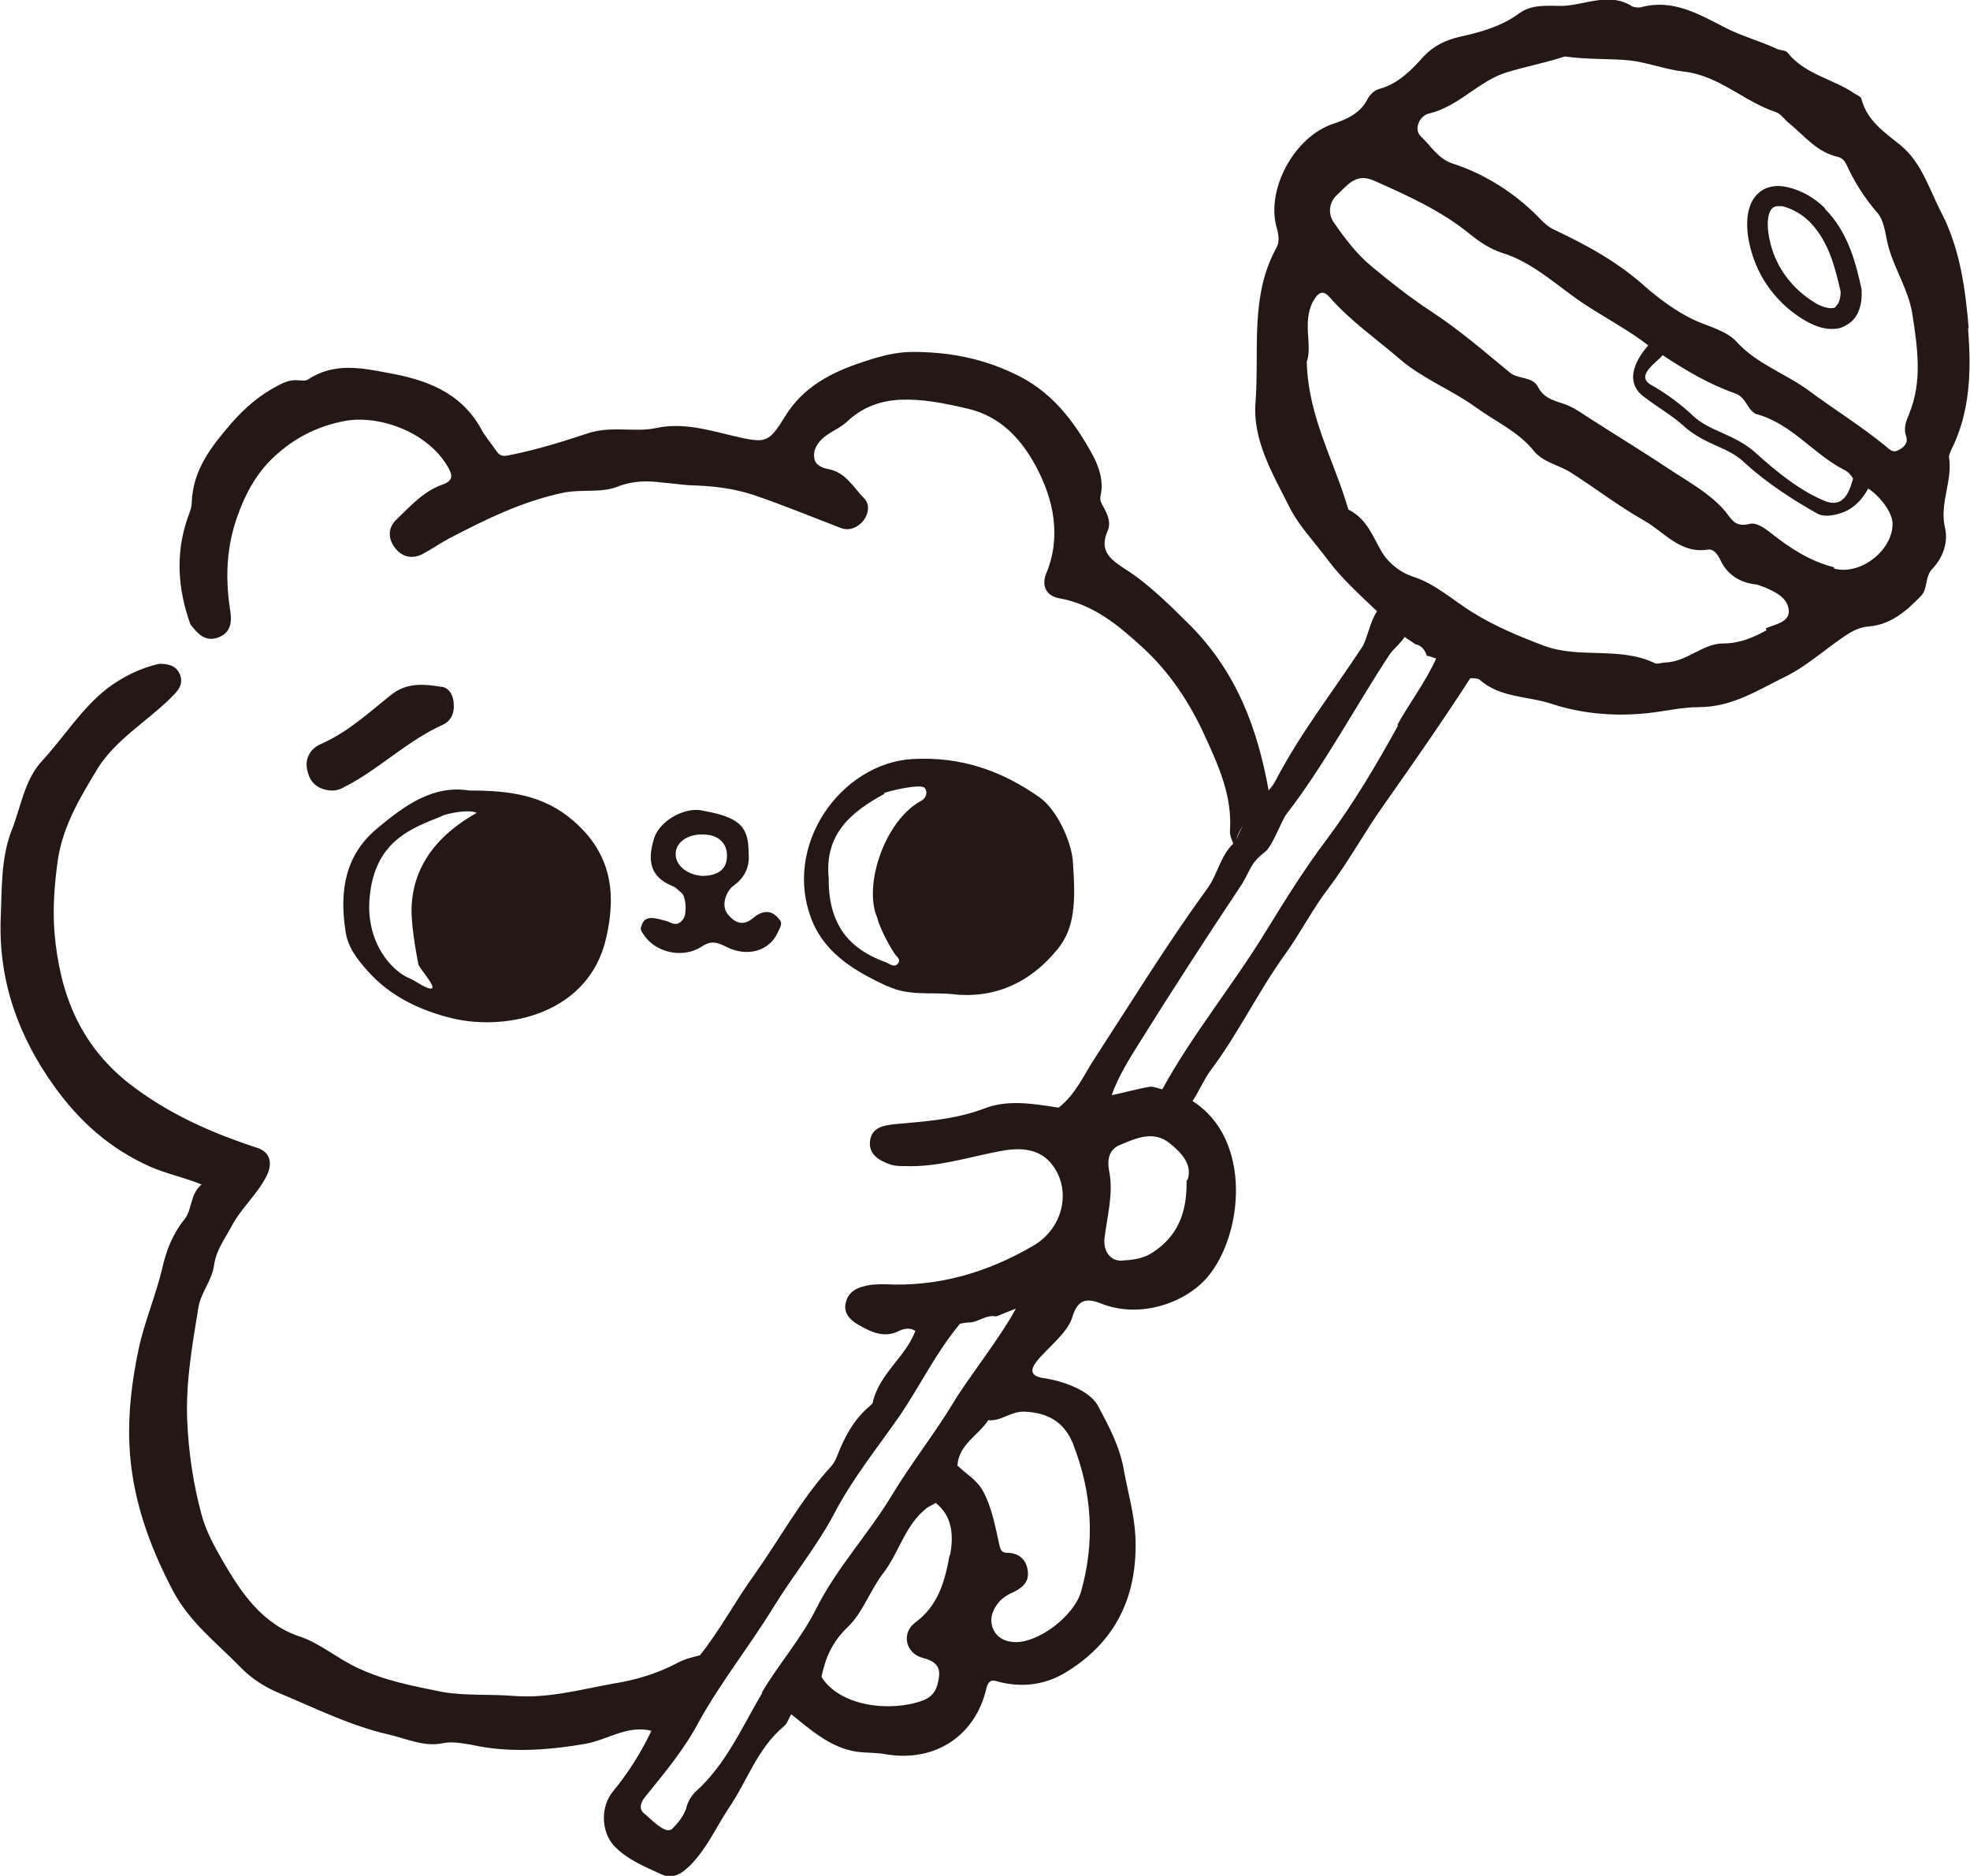 ﻿<?xml version="1.0" encoding="UTF-8"?>
<svg preserveAspectRatio="xMidYMid meet" id="uuid-1b1937e0-5cc4-434a-a53b-f899577567e8" data-name=" 圖層 2" xmlns="http://www.w3.org/2000/svg" viewBox="0 0 300 285.7">
  <defs>
    
  </defs>
  <path fill="#231815" d="M299.8,50c-.5-6-1.3-12-4.1-17.5-1.9-3.6-3-7.7-6.3-10.4-2.5-2-5-3.7-5.9-6.9,0-.4-.6-.7-1-.9-3.3-2.3-7.6-2.9-10.3-6.3-.3-.4-1.2-.3-1.7-.6-2.6-1.2-5.3-1.9-7.8-3.2-4.1-2.1-8-4.4-12.8-3.1-.4.1-1,0-1.3-.1-3.5-2.3-7.2-.2-10.7-.1-2,0-4.6-.3-6.5,1.1-2.7,2-5.9,2.9-9.1,3.6-2.1.5-3.9,1.3-5.5,3-1.8,2-3.8,4.1-6.6,4.9-.9.2-1.6.9-2,1.7-1.1,2.1-3.2,3-5.3,3.7-5.8,2-10.1,9.9-8.5,15.7.3,1,.5,2.2,0,3.1-4.1,7.4-2.6,15.6-3.2,23.5-.5,5.9,2.7,11.1,5.2,16.1,1.4,2.8,3.9,5.4,5.9,8.1,2.1,2.8,4.8,5.2,7.4,7.7-1.1,1.6-1.5,4.3-2.3,5.5-4.4,6.7-9.4,13.1-13.1,20.2-.3.6-.7,1.1-1.1,1.6-1.7-9.4-4.8-17.8-11.7-24.9-2.9-2.9-6.4-6.4-9.8-8.6-2.3-1.5-4.5-2.8-3-6.1.5-1.2,0-2.3-.5-3.3-.3-.6-.8-1.2-.6-2,.5-2.2-.2-4.3-1.2-6.2-2.9-5.3-6.4-9.9-12.2-12.5-4.9-2.3-9.9-3.2-15.2-3.2-2.7,0-5.1.7-7.5,1.5-4.9,1.6-9.2,3.8-12,8.4-2.5,4.1-3,4-7.8,2.9-3.8-.9-7.7-2.1-11.8-1.2-1.9.4-3.9.2-5.9.2-1.5,0-3,.1-4.5.6-3.9,1.3-7.8,2.5-11.8,3.3-.9.2-1.5.3-2.1-.6-.8-1.2-1.8-2.3-2.4-3.5-3.1-5.5-8.4-7.4-14.1-8.4-4.1-.8-8.3-1.6-12.2,1-.5.3-1.2.1-1.9.1-1,0-1.9.4-2.8.9-2.7,1.4-5,3.4-7,5.7-3,3.5-5.8,7-6,12,0,.9-.4,1.7-.7,2.6-1.8,5.4-1.4,10.7.5,16,1.1,1.4,2.2,2.7,4.2,2,2.2-.8,2.1-2.7,1.8-4.5-.7-4.8-.5-9.4,1.2-14.1,1.2-3.4,2.9-6.4,5.3-8.7,3-2.9,6.7-4.9,11.1-5.7,4.9-.9,12.4,1.5,15.6,7,.7,1.2.9,2.1-.8,2.7-2.9,1-4.9,3.3-7,5.3-1.3,1.2-1.4,2.9-.2,4.4,1.1,1.4,2.7,1.7,4.3.8,1.3-.7,2.6-1.6,3.9-2.3,5.6-2.9,11.2-5.7,17.6-7,2.8-.5,5.6.1,8.1-.9,2.3-.9,4.5-.9,6.8-.6,1.3.1,2.7.3,4,.4,3.4.1,6.6.4,9.9,1.5,4.4,1.5,8.8,3.3,13.2,5,1.3.5,2.5,0,3.4-1,.9-1.1,1.1-2.6.2-3.5-1.6-1.6-2.7-3.8-5.2-4.4-1.1-.2-2.3-.6-2.4-1.8-.2-1.3.6-2.4,1.6-3.2,1-.8,2.3-1.3,3.3-2.2,2.2-2.1,4.8-3.2,7.9-3.4,3.6-.2,6.9.5,10.4,1.3,5.4,1.2,8.5,5,10.6,8.9,2.6,4.9,3.9,10.6,1.5,16.3-.7,1.8,0,3.3,1.9,3.7,5.3.9,9.2,4.2,12.9,7.6,4,3.7,7,8.2,9.3,13.2,2.2,4.8,4.3,9.4,3.9,14.8,0,.6.3,1.2.5,1.8.2-.2.5-.4.5-.6.2-.9.6-1.6,1-2.2-.4.7-.7,1.4-1,2.2,0,.2-.3.4-.5.6-2,1.9-2.4,4.8-4,6.9-6.1,8.4-11.5,17.2-17.1,25.8-1.7,2.6-2.9,5.5-5.5,7.5-3.9-.6-7.8-1.3-11.5.2-4.3,1.6-8.8,1.9-13.3,2.3-1.9.2-3.6.5-3.9,2.5-.3,2.1,1.4,3.1,3.2,3.7.7.2,1.4.2,2.1.2,5,.2,9.8-1.4,14.6-2.3,2.7-.5,5.6-.5,7.6,1.8,3.3,3.9,2,9.9-2.6,12.6-7,4.1-14.5,6.3-22.6,5.9-1.1,0-2.2,0-3.2.3-1.4.3-2.5,1.1-2.8,2.5-.4,1.5.6,2.6,1.8,3.3,1.9,1.1,4,2.2,6.3,1,.9-.4,1.7-.5,2.5,0-1.5,4-5.5,6.5-6.5,10.9,0,.2-.3.4-.5.6-2.4,2-3.8,4.7-4.9,7.5-.2.6-.5,1.1-.9,1.6-4.6,5-7.8,11-11.7,16.5-2.9,4-5.2,8.4-8.3,12.3-1.2.3-2.4.6-3.5,1.2-3,1.6-6.4,2.6-9.6,3.1-5,.9-10,2.3-15.2,1.9-3.6-.3-7.3,0-10.9-.6-4.4-.9-8.8-1.7-13-3.7-3-1.4-5.5-3.6-8.6-4.7-5.9-1.9-9.1-6.8-11.9-11.6-1.2-2.1-2.5-4.4-3.2-7-1.3-4.8-2-9.6-2.2-14.6-.2-5.8.8-11.3,1.7-16.9.4-2.4,2.1-4.2,2.4-6.5.3-2.3,1.7-4.1,2.7-6,1.5-2.8,3.9-4.8,5.3-7.6,1-2,.5-3.7-1.5-4.3-7-2.3-13.6-5.2-19.6-9.9-7.5-6-10.4-13.8-11.2-22.8-.3-3.8,0-7.4.5-11.1.8-5.3,3.5-9.7,6.1-14,2.7-4.3,7.3-7,11-10.6,1-1,2-1.9,1.6-3.4-.5-1.6-1.8-1.9-3.2-1.9-2.9.6-5.6,2-7.9,3.7-4,3.1-6.6,7.4-10,11.1-2.7,2.9-3.2,7-4.6,10.5-1.7,4.3-1.5,9.1-1.7,13.7-.3,9.5,2.8,17.9,8.2,25.4,3.8,5.3,8.5,9.5,14.6,12.2,2.5,1.1,5.1,1.6,7.8,2.7-1.8,1.5-1.4,3.8-2.6,5.3-1.8,2.2-2.8,4.8-3.4,7.5-1,4.2-2.7,8.1-3.6,12.3-1,4.8-1.6,9.6-1.4,14.3.3,8,2.9,15.4,6.7,22.6,2.6,4.8,6.6,7.8,10.2,11.5,1.6,1.7,3.8,3.1,6,4,5.5,2.3,10.9,5,16.7,6.3,2.6.6,5.3,1.9,8.1,1.3,1.5-.3,2.8,0,4.2.2,5.8,1.3,11.6.9,17.5-.1,3.4-.6,6.4-2.9,10.1-2,0,0,0,0,0,0h0c-1.6,3.4-3.6,6.5-5.9,9.3-1.8,2.2-1.8,5.9.1,8.1,2,2.2,4.8,3.3,7.4,4.5,1.7.7,3-.1,4.3-1.4,2.5-2.5,3.9-5.7,5.8-8.6,2.9-4.2,4.4-9.2,8.5-12.6.5-.4.7-1.2,1.1-1.8,3,2.4,6,5.1,10,5.7,1.5.2,3,.1,4.5.4,7.4,1.2,13.5-2.8,15.2-10,.4-1.6,1.1-1.3,2.1-1,3.8.9,7.3.3,10.5-1.8,7.5-4.8,10.5-11.8,10.1-20.5-.2-3.4-1.1-6.5-1.7-9.7-.6-3.8-2.3-6.9-4-10.1-1.3-2.4-5.5-3.8-8.2-4.2-2.2-.3-2.1-1.3-1.1-2.6,1.6-2,4.7-4.3,5.4-6.7.7-2.3,1.8-3.1,4.3-2.1,5.9,2.4,12.8,0,16.2-3.9,5.6-6.5,6.9-21.2-2.2-26.9,1-1.5,1.7-3.2,2.7-4.6,4.3-5.7,7.3-12.1,11.5-17.9,2.3-3.2,4.1-6.8,6.5-9.9,3.1-4.1,5.5-8.6,8.5-12.8,4.1-5.8,9.1-13,13.1-19.2,0,0,0,0,.1,0,.4,0,1,0,1.3.2,3.1,2.8,7.4,2.5,11,3.7,4.2,1.4,9,1.9,13.7,1.5,2.9-.2,5.8-1,8.7-1,5.1,0,9-2.6,13.1-4.6,3.1-1.5,5.9-4,8.8-6,1.3-.9,2.5-1.6,4.1-1.7,3.3-.3,5.7-2.4,7.9-4.7,1-1.1.5-2.9,1.7-4.1,1.6-1.7,2.4-4,1.9-6.2-.9-3.7,1.2-7.2.6-10.8,0-.3.2-.7.3-1,3-5.9,3.1-12.3,2.6-18.6h0ZM116.1,257.8c-3.1,5.2-5.5,10.9-10.2,15.1-.7.7-1.2,1.6-1.4,2.5-.4,1.2-1.2,2.2-2.1,3.1-1,1.1-3.5-1.7-4.3-2.3-.9-.7-.5-1.8.2-2.6,3-3.7,6-7.3,8.2-11.5,3.4-6.1,7.8-11.6,11.4-17.5,2.9-4.7,6.5-9.1,9.1-14,2.8-5.4,6.7-10.2,10.1-15.1,3.1-4.6,5.5-9.6,9.1-13.9.5-.1,1.1-.2,1.7-.2,1.3-.2,2.4-1.2,3.8-.9,1-.4,2-.8,3-1.2-2.2,4.2-7.5,10.9-9.5,14.3-2.9,4.8-6.4,9.2-9.3,14-3.6,6-8.5,11.2-11.6,17.4-2.3,4.6-5.7,8.4-8.3,12.8ZM144.6,236.9c-.7,3.9-1.7,7.6-5.2,10.2-2.2,1.6-1.5,4.7,1.1,5.4,1.7.4,2.7,1.2,2.5,2.8-.2,1.6-.6,3-2.5,3.7-4.9,1.8-12.6.9-15.4-3.6.6-2.9,1.6-5.3,4-7.6,2.3-2.2,3.4-5.6,5.4-8.2,2.4-3.1,3.3-7.3,6.6-9.9.4-.3.9-.5,1.4-.8h0c2.6,2.1,2.7,5,2.2,7.9h0ZM163.4,219.9c2.9,7.4,3.4,14.9,1.2,22.6-1.1,3.6-6.3,7.6-9.9,7.6-1.5,0-2.9-.6-3.5-2.1-.6-1.5,0-3,1.1-4.2.5-.5,1.1-.9,1.8-1.2,1.5-.7,2.7-1.6,2.4-3.4-.2-1.7-1.4-2.7-3.1-2.7-1.1,0-1.1-.8-1.3-1.6-.6-2.7-1.1-5.4-2.4-7.8-1-1.8-2.6-2.6-3.9-3.9.2-3.2,3.2-4.6,4.7-6.9h0c2,.2,3.4-1.4,5.6-1.3,3.8.2,6.1,1.8,7.4,5.1h0ZM180.7,179.7c.1,5.1-1.4,8.7-5.4,11.2-1.5.9-3.1,1-4.6,1.1-1.8,0-2.7-1.7-2.5-3.4.4-3.4,1.4-6.8.7-10.3-.3-1.5-.1-3.2,1.6-3.9,2.4-1,5.1-2.3,7.6-.3,1.9,1.5,3.6,3.4,2.7,5.7h0ZM212.9,110.5c-3.3,6-6.8,11.9-10.9,17.4-3.4,4.5-6.3,9.2-9.2,13.9-5,8.2-11.2,15.7-15.8,24.1-.6-.1-1.2-.4-1.8-.4-1.4.2-4.4,1-5.9,1.3.9-2.7,2.9-5.9,4.1-7.8,5-8,10.1-15.9,15.3-23.7,1.8-2.6,1.4-3.6,4-5.6,1.1-.9,2.4-4.6,3.2-5.7,5.6-7.2,10.7-16.7,15.7-24.3.7-1,1.7-1.7,2.3-2.7.5.4,1.1.7,1.6,1.1,1,.2,1.5.9,1.8,1.8.5,0,1,.3,1.4.4-1.5,3.4-4.4,7.3-5.9,10.1h0ZM269,96c-2,1.1-4.1,2-6.6,2-3.1,0-5.5,2.8-8.8,2.9-.5,0-1.2.3-1.6.1-5.4-2.6-11.6-.6-17-2.7-3.7-1.4-7.3-2.9-10.7-5-3.1-1.9-5.7-4.4-9.2-5.5-1.8-.6-3.5-1.9-4.6-3.6-1.4-2.4-2.3-5.1-5-6.5,0,0-.2-.1-.2-.2-2.1-7.3-6.1-14-6.3-22.4.9-2.5-.7-5.9.9-9.1.9-1.6,1.6-1.9,2.7-.6,3.2,3.6,7.1,6.3,10.7,9.4,3.4,2.9,7.8,4.6,11.4,7.2,3,2.2,6.5,3.7,8.9,6.7,1.4,1.7,3.7,2.1,5.5,3.2,3.8,2.4,7.4,5.2,11.3,7.4,3,1.7,5.5,5.1,9.7,4.4.9-.1,1.4.7,1.8,1.4,1,2.3,2.9,3.6,5.4,3.9.4,0,.9.3,1.3.4,1.7.7,3.6,1.6,3.8,3.5.2,1.9-2.2,2.2-3.5,2.8h0ZM279.3,86.4c-3.6-.9-6.7-2.9-9.6-5.2-1-.8-2.3-1.7-3.3-1.4-2.4.6-2.8-1-4-2.3-2-2.2-4.7-3.8-7.2-5.4-4.5-3-9.1-5.8-13.6-8.7-1.2-.8-2.4-1.6-3.8-2-1.5-.5-2.8-.9-3.6-2.5-.9-1.6-2.9-1.1-4.2-2.1-3.9-3.2-7.8-6.6-12.1-9.4-3.2-2.1-6.1-4.4-9-6.8-2.3-1.9-4.1-4.3-5.7-6.6-1-1.3-.9-3.2.5-4.4,1.5-1.4,2.8-3.3,5.5-2.1,5.2,2.3,10.3,4.6,14.7,8.2,1.5,1.2,3,2.2,4.8,2.8,4.7,1.4,8.5,5.1,12.4,7.7,3,2,7.1,4.2,9.9,6.4-1.4,1.6-4,5.3-.7,7.8,2.1,1.6,4.2,2.8,5.9,4.3,1.6,1.5,3.4,2.4,5.2,3.2,1.6.7,3.1,1.4,4.3,2.6,3.4,3.1,7.3,5.6,11,7.7,1.4.8,3.7,0,4.5-.4,1.4-.7,2.5-1.9,3.3-3.4,1.7,1.1,3.6,3.5,3.7,5.2.2,3.9-4.6,8.1-8.9,7h0ZM253.2,54.1c3.5,2.3,7,4.4,11,5.8.9.3,1.4,1,1.9,1.8.4.6.9,1.3,1.5,1.4,5.3,1.5,8.6,6.1,13.3,8.5.6.3,1,.8,1.3,1.3-.4,1.2-1.1,4.7-4.3,3.4-3.7-1.5-7.3-4.4-10.4-7.2-1.6-1.5-3.5-2.4-5.3-3.2-1.6-.7-3.1-1.4-4.3-2.5-1.8-1.7-4-3.4-6.5-4.8-2.4-1.4.9-3.4,1.7-4.4h0ZM290.8,62.9c-.5,1.2-1,2.2-.5,3.6.3,1-.4,1.7-1.3,2.1-.8.4-1.3-.2-1.9-.7-3.7-3-7.7-5.5-11.5-8.3-3.6-2.7-8-4.1-11.1-7.5-1.6-1.8-4.5-2.4-6.8-3.5-2.6-1.3-4.9-3-7-4.8-4.3-3.9-9.1-6.5-14.2-8.9-.6-.3-1.2-.8-1.7-1.3-3.8-4-8.4-7-13.6-8.7-2.2-.7-3.3-2.7-4.8-4.1-1.2-1.1-.2-3.2,1.2-3.5,4.6-1.1,7.6-5,11.9-6.3,3-.9,6.1-1.5,8.8-2.4,3.5.5,6.8.3,9.9.6,2.6.3,5.5,1.4,8.2,1.7,5.4.6,9.2,4.6,14.1,6.2.8.3,1.3,1.2,2,1.7,2.3,1.9,4.2,4.4,7.4,5.1.7.2,1,.6,1.3,1.2,1.2,2.6,2.7,5,4.6,7.2,1.3,1.4,1.3,3.8,1.9,5.7,1,3.3,2.9,6.2,3.5,9.7.8,5.2,1.6,10.4-.5,15.4h0ZM135.2,150.2c3.1,1.5,6.5.9,9.7,1.2,6.6.8,12.1-1.8,16.2-6.9,2.6-3.2,2.7-7.2,2.3-13-.1-3.1-2.4-8.1-5-10-5.8-4.1-12-6.3-19.4-5.9-10.9.6-20,13.2-15.3,24.7,2.1,5.1,6.7,7.7,11.4,9.9ZM134.6,120.8c.6-.3,5.6-1.5,6.2-.8.6.7.1,1.6-.4,1.9-5.6,2.9-9,12.9-6.8,17.9.3,1.4,1.8,4.2,2.6,5.4.3.5,1.1.9.5,1.6-.6.6-1.2,0-1.7-.2-3.8-1.4-8.9-4.1-8.8-12.8-.7-6.8,3.5-10.2,8.5-12.9h0ZM52.6,141.7c.3,2.5,1.8,4.4,3.4,6.2,3.5,3.9,8,6,12.9,7.2,8.5,2,20.8-.8,23.4-12.2,1.6-6.9.8-12.9-5-17.9-4.6-4-9.9-4.6-15.8-4.6-5.6-.9-9.9,2.3-14.1,5.8-4.9,4.1-5.7,9.6-4.8,15.5h0ZM67.2,124.3c.9-.4,4.1-1.1,5.4-.5-7.3,4.1-9.6,9.3-9.9,13.9-.2,2.9.7,7.5,1,9.1,0,.5,2.6,3.3,2.1,3.7-.5.4-2.7-1.2-3.2-1.4-2.8-1-7-5.5-6.3-12.5.8-8.6,6.5-10.5,11-12.3h0ZM102.2,140.6c-.3-.2-.6-.3-1-.4-1.2-.3-2.8-.9-3.4.5-.3.8-.4.8.4,1.9,1.8,2.5,5.8,3.4,8.6,1.6,1.5-1,2.4-.7,3.8,0,3.1,1.6,6.5.7,7.8-2.1.6-1.3.9-1.5-.1-2.5-1.1-1.1-2.4-.8-3.6.2-1.5,1.3-2.8.8-3.9-.6s-.1-3.6.9-4.3c1.8-1.3,2.5-3,2.3-5,0-3.4-1-4.8-4.2-5.8-1-.3-2.1-.5-3.1-.7-2.7-.4-6.3,1.7-7.1,4.3-1,3.2-.7,5.8,2.7,7.2.6.2,1,.7,1.5,1.1.7.6.8,3.1.3,3.9-.5.7-1.1,1.1-2,.6h0ZM102.9,130c0-1.6,1.7-3,4.2-2.9,2.7,0,3.7,1.8,3.6,3.3,0,1.6-.9,3-3.8,3-2.6-.2-4.1-1.9-4-3.4ZM67.2,104.6c-2.6-.4-5.2-.7-7.6,1.2-3.4,2.7-6.6,5.7-10.7,7.5-1.9.8-2.6,2.6-2,4.4.4,1.6,1.7,2.7,3.8,2.7,1,0,1.8-.6,2.8-1.1,4.8-2.7,8.8-6.6,13.9-8.9,1.3-.6,1.8-1.8,1.7-3.1,0-1.2-.6-2.5-1.8-2.7h0ZM277.9,31.7c-1.5-1.5-3.5-2.7-5.7-3.2-1.7-.4-3.3-.1-4.4.9-1.5,1.3-2,3.7-1.6,6.6,1.2,7.5,6.1,11.4,9,13,1.3.7,2.5,1.1,3.7,1.1s1.6-.2,2.3-.6c1.1-.6,2.4-2,2.3-5.1v-.3c-.8-3.6-1.9-8.6-5.6-12.3h0ZM279.5,46.8c-.6.3-1.6.1-2.8-.5-2.4-1.4-6.5-4.6-7.4-10.8-.3-2.1.1-3.3.6-3.8,0,0,.3-.3.8-.3s.4,0,.7,0c1.6.4,3.1,1.3,4.2,2.4,3,3.1,3.9,7.2,4.7,10.6,0,1.1-.3,1.9-.7,2.2h0Z"/>
</svg>
